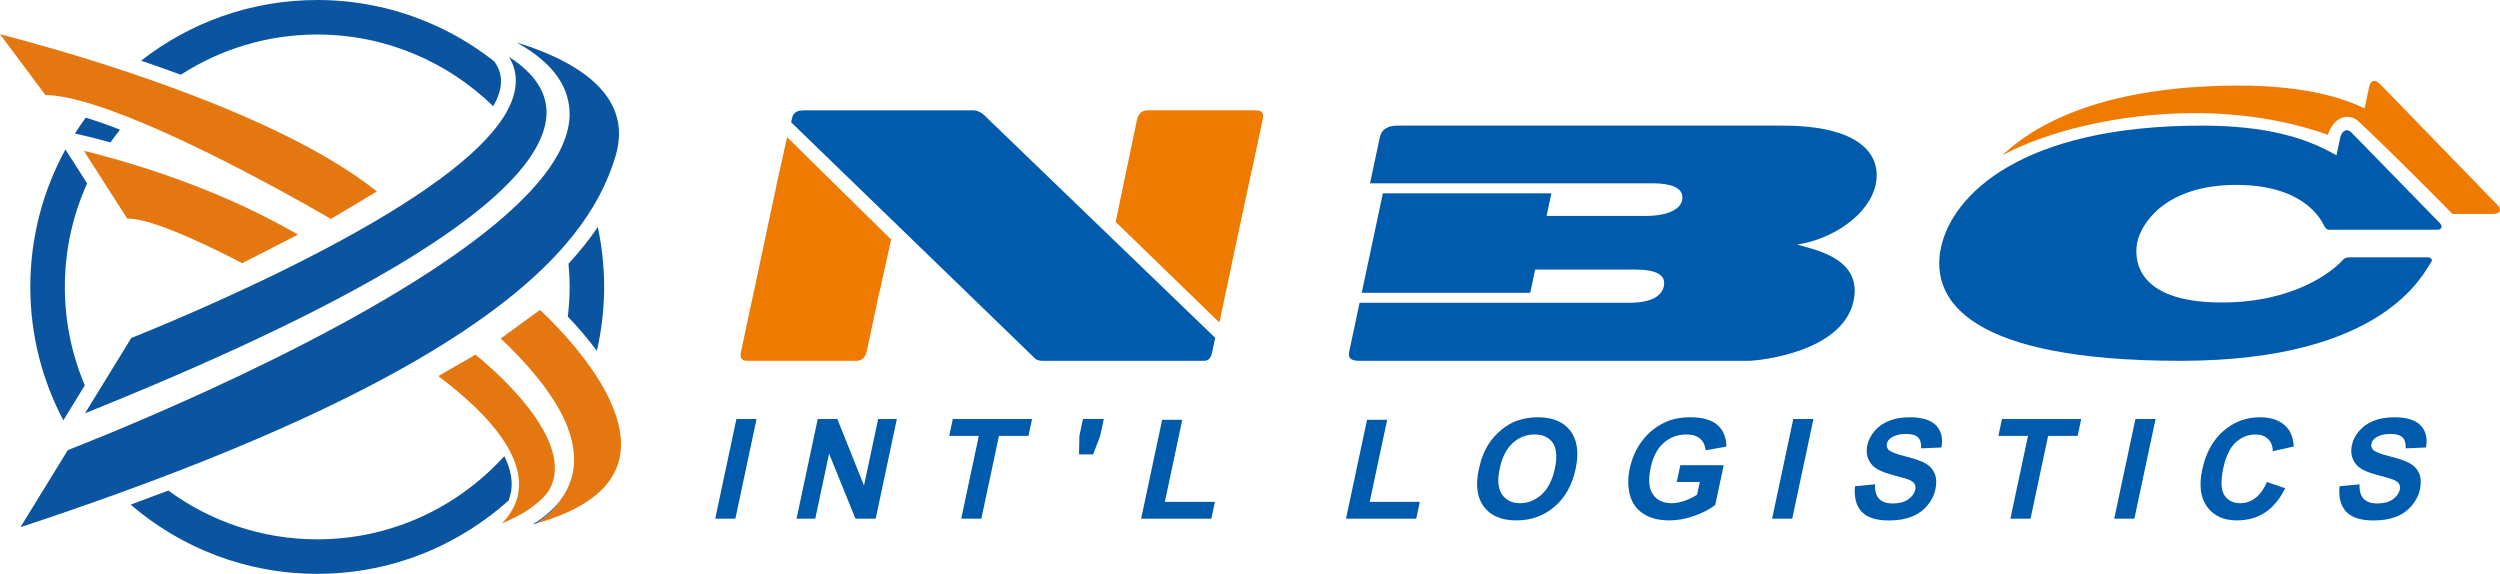 <?xml version="1.0" encoding="utf-8"?>
<!-- Generator: Adobe Illustrator 15.0.0, SVG Export Plug-In . SVG Version: 6.00 Build 0)  -->
<!DOCTYPE svg PUBLIC "-//W3C//DTD SVG 1.1//EN" "http://www.w3.org/Graphics/SVG/1.1/DTD/svg11.dtd">
<svg version="1.1" id="图层_1" xmlns="http://www.w3.org/2000/svg" xmlns:xlink="http://www.w3.org/1999/xlink" x="0px" y="0px"
	 width="349.42px" height="80.205px" viewBox="0 0 349.42 80.205" enable-background="new 0 0 349.42 80.205" xml:space="preserve">
<polygon fill="#005BAC" points="99.966,72.497 102.928,58.559 105.743,58.559 102.781,72.497 "/>
<polygon fill="#005BAC" points="111.333,72.497 114.295,58.559 117.034,58.559 120.76,67.866 122.738,58.559 125.353,58.559 
	122.39,72.497 119.567,72.497 115.878,63.406 113.947,72.497 "/>
<polygon fill="#005BAC" points="134.347,72.497 136.808,60.916 132.672,60.916 133.173,58.559 144.25,58.559 143.748,60.916 
	139.623,60.916 137.161,72.497 "/>
<polygon fill="#005BAC" points="150.818,63.511 150.865,60.917 151.366,58.558 154.276,58.558 153.774,60.917 152.786,63.511 "/>
<polygon fill="#005BAC" points="159.494,72.497 162.432,58.671 165.246,58.671 162.806,70.148 169.806,70.148 169.307,72.497 "/>
<polygon fill="#005BAC" points="188.13,72.497 191.069,58.671 193.882,58.671 191.442,70.148 198.442,70.148 197.944,72.497 "/>
<path fill="#005BAC" d="M206.685,65.612c0.301-1.419,0.767-2.612,1.396-3.575c0.47-0.709,1.037-1.347,1.706-1.911
	c0.667-0.564,1.356-0.983,2.067-1.255c0.946-0.367,1.986-0.55,3.121-0.55c2.055,0,3.563,0.636,4.524,1.911
	c0.961,1.273,1.202,3.045,0.72,5.315c-0.478,2.249-1.465,4.011-2.959,5.281c-1.492,1.269-3.264,1.907-5.312,1.907
	c-2.073,0-3.585-0.634-4.54-1.899C206.452,69.573,206.212,67.831,206.685,65.612 M209.605,65.516
	c-0.338,1.581-0.228,2.775,0.329,3.591c0.556,0.815,1.396,1.222,2.517,1.222c1.122,0,2.129-0.404,3.02-1.212
	c0.891-0.809,1.509-2.02,1.853-3.639c0.339-1.597,0.242-2.788-0.289-3.573c-0.535-0.786-1.381-1.18-2.542-1.18
	c-1.159,0-2.18,0.399-3.058,1.193C210.555,62.714,209.944,63.913,209.605,65.516"/>
<path fill="#005BAC" d="M234.352,67.372l0.5-2.348h6.066l-1.182,5.552c-0.709,0.572-1.67,1.073-2.883,1.507
	c-1.21,0.434-2.389,0.653-3.534,0.653c-1.459,0-2.666-0.307-3.617-0.919c-0.957-0.613-1.585-1.487-1.888-2.623
	c-0.305-1.139-0.313-2.376-0.029-3.715c0.309-1.452,0.888-2.74,1.735-3.867c0.85-1.131,1.922-1.995,3.224-2.597
	c0.992-0.463,2.155-0.694,3.485-0.694c1.729,0,3.006,0.362,3.824,1.088s1.231,1.728,1.238,3.01l-2.907,0.522
	c-0.052-0.684-0.306-1.224-0.763-1.621c-0.457-0.396-1.094-0.594-1.904-0.594c-1.229,0-2.289,0.39-3.181,1.169
	c-0.893,0.779-1.501,1.938-1.826,3.471c-0.354,1.654-0.248,2.895,0.31,3.722c0.559,0.827,1.437,1.242,2.626,1.242
	c0.593,0,1.208-0.116,1.852-0.349c0.638-0.23,1.208-0.511,1.703-0.841l0.377-1.768H234.352z"/>
<polygon fill="#005BAC" points="247.682,72.497 250.646,58.559 253.46,58.559 250.496,72.497 "/>
<path fill="#005BAC" d="M259.269,67.96l2.796-0.265c-0.03,0.919,0.162,1.594,0.574,2.024c0.41,0.431,1.046,0.648,1.901,0.648
	c0.906,0,1.629-0.191,2.172-0.575c0.541-0.384,0.867-0.833,0.975-1.347c0.07-0.33,0.032-0.61-0.11-0.841
	c-0.146-0.23-0.439-0.433-0.885-0.603c-0.306-0.114-1.012-0.317-2.125-0.61c-1.428-0.373-2.389-0.833-2.883-1.378
	c-0.69-0.766-0.92-1.701-0.687-2.804c0.152-0.711,0.492-1.374,1.027-1.993c0.533-0.618,1.215-1.089,2.04-1.412
	c0.826-0.323,1.775-0.484,2.846-0.484c1.75,0,2.985,0.383,3.705,1.149c0.721,0.767,0.97,1.792,0.74,3.073l-2.84,0.123
	c0.032-0.718-0.117-1.233-0.445-1.545c-0.329-0.315-0.891-0.471-1.684-0.471c-0.817,0-1.493,0.167-2.028,0.504
	c-0.343,0.217-0.553,0.504-0.631,0.866c-0.071,0.328,0.01,0.612,0.238,0.846c0.292,0.297,1.09,0.608,2.391,0.932
	c1.298,0.321,2.24,0.656,2.822,1.001c0.584,0.348,0.997,0.818,1.24,1.417c0.244,0.599,0.272,1.339,0.084,2.221
	c-0.169,0.799-0.551,1.545-1.143,2.244c-0.592,0.697-1.33,1.214-2.214,1.555c-0.882,0.339-1.93,0.508-3.139,0.508
	c-1.763,0-3.032-0.406-3.804-1.221C259.434,70.708,259.122,69.521,259.269,67.96"/>
<polygon fill="#005BAC" points="280.988,72.497 283.451,60.916 279.313,60.916 279.814,58.559 290.891,58.559 290.391,60.916 
	286.264,60.916 283.802,72.497 "/>
<polygon fill="#005BAC" points="295.5,72.497 298.464,58.559 301.28,58.559 298.316,72.497 "/>
<path fill="#005BAC" d="M316.846,67.372l2.547,0.866c-0.743,1.52-1.68,2.651-2.808,3.389c-1.131,0.739-2.443,1.109-3.941,1.109
	c-1.85,0-3.237-0.634-4.16-1.899c-0.923-1.263-1.151-2.993-0.686-5.185c0.494-2.322,1.478-4.122,2.948-5.407
	c1.471-1.283,3.182-1.924,5.134-1.924c1.706,0,2.983,0.503,3.833,1.511c0.507,0.598,0.802,1.452,0.883,2.567l-2.929,0.665
	c-0.012-0.721-0.232-1.293-0.666-1.711c-0.436-0.418-1.026-0.627-1.774-0.627c-1.033,0-1.952,0.371-2.753,1.112
	c-0.802,0.742-1.377,1.943-1.73,3.603c-0.376,1.764-0.323,3.018,0.151,3.767c0.474,0.747,1.22,1.122,2.232,1.122
	c0.747,0,1.44-0.237,2.081-0.714C315.851,69.14,316.395,68.393,316.846,67.372"/>
<path fill="#005BAC" d="M326.992,67.96l2.797-0.265c-0.032,0.919,0.16,1.594,0.572,2.024c0.413,0.431,1.048,0.648,1.904,0.648
	c0.903,0,1.626-0.191,2.169-0.575c0.54-0.384,0.867-0.833,0.978-1.347c0.066-0.33,0.032-0.61-0.113-0.841
	c-0.144-0.23-0.439-0.433-0.885-0.603c-0.306-0.114-1.013-0.317-2.122-0.61c-1.432-0.373-2.392-0.833-2.883-1.378
	c-0.694-0.766-0.923-1.701-0.688-2.804c0.15-0.711,0.494-1.374,1.029-1.993c0.53-0.618,1.211-1.089,2.036-1.412
	c0.827-0.323,1.777-0.484,2.849-0.484c1.749,0,2.985,0.383,3.706,1.149c0.721,0.767,0.966,1.792,0.74,3.073l-2.84,0.123
	c0.029-0.718-0.119-1.233-0.448-1.545c-0.329-0.315-0.891-0.471-1.683-0.471c-0.817,0-1.495,0.167-2.026,0.504
	c-0.347,0.217-0.556,0.504-0.631,0.866c-0.071,0.328,0.007,0.612,0.237,0.846c0.29,0.297,1.087,0.608,2.389,0.932
	c1.301,0.321,2.24,0.656,2.825,1.001c0.581,0.348,0.994,0.818,1.239,1.417c0.243,0.599,0.27,1.339,0.084,2.221
	c-0.17,0.799-0.551,1.545-1.142,2.244c-0.595,0.697-1.331,1.214-2.214,1.555c-0.886,0.339-1.93,0.508-3.142,0.508
	c-1.763,0-3.029-0.406-3.802-1.221C327.157,70.708,326.845,69.521,326.992,67.96"/>
<path fill="#EF7A00" d="M349.181,28.775L332.5,11.59c-0.613-0.472-1.167-0.391-1.37,0.564c-0.186,0.878-0.428,2.027-0.639,3.011
	c-4.271-2.115-10.303-3.2-17.523-3.2c-16.814,0-27.328,4.244-33.097,9.736c9.224-5,28.832-8.804,45.486-2.863
	c0.949-2.819,3.188-3.027,4.367-1.794c4.041,3.743,11.677,11.431,13.052,12.856h5.673C349.24,29.9,349.743,29.446,349.181,28.775"/>
<path fill="#005BAC" d="M339.286,35.967c0.414,0,0.822,0.264,0.498,0.701c-1.03,1.36-6.345,13.762-35.012,13.762
	c-29.498,0-35.062-8.415-33.488-15.821c1.565-7.363,11.254-17.05,36.409-17.05c9.104,0,14.632,1.701,18.87,4.155
	c0,0,0.313-1.468,0.523-2.452c0.208-0.988,0.928-1.396,1.565-0.746c0.635,0.654,11.811,12.088,12.343,12.644
	c0.533,0.556,0.153,0.95-0.276,0.95h-14.995c-0.412,0-0.507,0-0.793-0.394c-0.237-0.394-2.311-5.873-12.344-5.873
	c-10.08,0-13.331,5.523-13.856,7.976c-0.409,1.929-0.688,8.46,11.797,8.46c10.032,0,15.421-4.251,16.994-6.005
	c0.24-0.264,0.529-0.307,0.945-0.307H339.286z"/>
<path fill="#EF7A00" d="M110.008,19.17c-0.436,2.054-1.481,6.673-1.481,6.673h0.012l-3.465,16.304h-0.012
	c0,0-1.342,6.311-1.513,7.121c-0.173,0.809,0.196,1.163,0.908,1.163h15.24c0.639,0,1.234-0.338,1.457-1.387
	c0.223-1.05,1.746-8.215,1.746-8.215h0.022l1.629-7.349L110.008,19.17z"/>
<path fill="#EF7A00" d="M170.43,45.075c0.437-2.055,1.633-7.696,1.633-7.696h-0.013l2.926-13.672h0.012c0,0,1.341-6.31,1.514-7.118
	c0.171-0.81-0.197-1.164-0.909-1.164h-15.241c-0.638,0-1.234,0.336-1.456,1.386c-0.223,1.05-2.959,14.206-2.959,14.206
	L170.43,45.075z"/>
<path fill="#005BAC" d="M137.406,15.951c-0.397-0.306-0.859-0.526-1.322-0.526h-23.691c-1.151,0-1.546,0.392-1.716,1.193
	c-0.022,0.101-0.059,0.271-0.102,0.475l34.11,33.031c0.269,0.262,0.768,0.307,1.092,0.307h22.553c0.601,0,0.925-0.438,1.084-1.186
	l0.431-2.026L137.406,15.951z"/>
<path fill="#005BAC" d="M249.181,17.559h-53.92c-1.309,0-2.181,0.56-2.399,1.589c-0.271,1.269-1.347,6.343-1.347,6.343l-0.029,0.133
	h0.981h24.661h14.005c1.896,0,4.382,0.427,3.972,2.366c-0.342,1.606-2.837,2.191-4.939,2.191h-14.006l0.672-3.157h-23.554
	l-2.954,13.896h23.555l0.688-3.244h14.006c2.976,0,4.307,0.789,3.979,2.322c-0.287,1.358-1.674,2.324-4.966,2.324h-11.903h-2.102
	h-23.554l-0.003,0.008c-0.239,1.115-1.152,5.416-1.443,6.791c-0.191,0.899,0.167,1.31,1.432,1.31h54.332
	c1.479,0,13.195-1.186,14.723-8.372c1.333-6.266-6.138-7.231-7.846-7.89c4.76-0.692,10.021-4.075,10.933-8.369
	C263.064,21.513,259.809,17.559,249.181,17.559"/>
<path fill="#0B55A0" d="M16.774,18.125c-1.681-0.658-3.295-1.229-4.789-1.684c-0.529,0.722-1.029,1.462-1.512,2.222
	c0.936,0.206,2.667,0.612,4.968,1.243C15.866,19.298,16.313,18.703,16.774,18.125"/>
<path fill="#0B55A0" d="M9.063,40.105c0-5.159,1.12-10.055,3.117-14.473l-3.034-4.742c-3.127,5.711-4.911,12.256-4.911,19.215
	c0,6.728,1.676,13.072,4.617,18.647l3.004-4.892C10.058,49.628,9.063,44.984,9.063,40.105"/>
<path fill="#0B55A0" d="M79.615,40.105c0,1.4-0.094,2.782-0.252,4.142c1.231,1.291,2.676,2.927,4.063,4.784
	c0.655-2.873,1.014-5.856,1.014-8.926c0-2.873-0.31-5.674-0.885-8.374c-1.094,1.614-2.437,3.327-4.096,5.128
	C79.556,37.924,79.615,39.009,79.615,40.105"/>
<path fill="#E4770F" d="M14.24,21.722c-0.961-0.26-1.812-0.478-2.519-0.646l1.524,2.383l4.542,7.101
	c0.063-0.003,0.126-0.004,0.192-0.004c3.76,0,13.384,4.924,15.87,6.228l7.793-3.989C31.529,26.888,20.456,23.389,14.24,21.722"/>
<path fill="#0B55A0" d="M74.353,21.595c1.374-2.119,1.963-3.973,2.03-5.573c0.014-0.334,0.007-0.66-0.023-0.973
	c-0.279-3.006-2.492-5.344-5.221-7.106c0.579,0.959,0.899,1.978,0.949,3.063c0.002,0.064-0.002,0.126,0,0.186
	c0.031,1.609-0.537,3.33-1.696,5.153c-3.395,5.333-11.858,11.575-25.303,18.639C32.9,41.385,20.496,46.386,18.348,47.239
	l-5.439,8.855l-1.024,1.669c0.53-0.213,1.047-0.424,1.567-0.634C53.445,40.922,69.275,29.424,74.353,21.595"/>
<path fill="#0B55A0" d="M84.962,13.672c-2.524-3.762-7.713-6.188-12.737-7.729c4.726,2.635,7.158,5.782,7.375,9.501
	c0.082,1.393-0.192,2.82-0.751,4.266c-0.614,1.59-1.585,3.211-2.858,4.843C64.712,39.034,30.06,54.452,15.553,60.459
	c-1.911,0.791-3.471,1.42-4.581,1.861c-0.658,0.261-1.17,0.459-1.493,0.585L2.861,73.681c4.838-1.595,9.384-3.169,13.671-4.72
	c1.746-0.632,3.446-1.263,5.104-1.884c33.751-12.712,49.65-23.859,57.459-32.967c1.544-1.798,2.769-3.521,3.756-5.157
	c1.485-2.461,2.429-4.731,3.084-6.804C86.952,18.935,86.633,16.165,84.962,13.672"/>
<path fill="#0B55A0" d="M70.022,11.108c-0.043-0.895-0.369-1.741-0.954-2.538c-1.949-1.534-4.039-2.887-6.251-4.042
	c-0.255-0.132-0.509-0.266-0.765-0.393c-0.821-0.405-1.656-0.78-2.504-1.132h-0.002C54.854,1.073,49.718,0,44.337,0
	C35.062,0,26.52,3.171,19.718,8.479c1.811,0.616,3.671,1.274,5.553,1.969c5.501-3.552,12.044-5.621,19.066-5.621
	c9.56,0,18.236,3.825,24.595,10.02C69.688,13.543,70.08,12.289,70.022,11.108"/>
<path fill="#E4770F" d="M23.148,11.919c-1.813-0.656-3.601-1.274-5.337-1.856C10.205,7.52,3.572,5.707,0,4.785l6.341,8.487
	c1.872,0.035,4.281,0.572,6.984,1.437c1.534,0.491,3.168,1.087,4.852,1.756C29.538,20.986,43.305,28.885,46.25,30.6l6.432-3.84
	C45.229,20.811,33.743,15.747,23.148,11.919"/>
<path fill="#E4770F" d="M72.397,69.16c-0.336,1.599-1.186,2.911-2.259,3.99c2.516-1.016,4.99-2.458,6.516-4.487
	c0.317-0.524,0.554-1.075,0.702-1.654c0.321-1.272,0.224-2.605-0.163-3.953c-0.478-1.676-1.402-3.364-2.528-4.962
	c-2.782-3.968-6.775-7.364-8.206-8.523l-5.19,2.986c4.924,3.728,8.233,7.192,9.934,10.374c1.086,2.021,1.509,3.931,1.268,5.717
	C72.448,68.82,72.433,68.99,72.397,69.16"/>
<path fill="#E4770F" d="M82.742,51.641c-1.224-1.775-2.562-3.403-3.787-4.767c-1.465-1.629-2.762-2.887-3.485-3.557l-5.487,3.994
	c2.704,2.556,4.867,4.985,6.503,7.287c1.262,1.773,2.206,3.468,2.829,5.087c1.041,2.702,1.21,5.183,0.471,7.43
	c-0.339,1.043-0.858,1.975-1.5,2.826c-0.782,1.201-1.905,2.282-3.376,3.239c6.392-1.818,10.237-4.594,11.458-8.307
	C87.759,60.646,85.57,55.75,82.742,51.641"/>
<path fill="#0B55A0" d="M78.286,69.94c-1.022,1.344-2.368,2.458-3.853,3.371c0.164-0.043,0.318-0.089,0.478-0.132
	C76.381,72.223,77.504,71.143,78.286,69.94"/>
<path fill="#0B55A0" d="M70.488,63.753c-0.247,0.278-0.506,0.539-0.762,0.807C63.305,71.225,54.3,75.381,44.338,75.381
	c-7.776,0-14.971-2.537-20.809-6.816c-1.721,0.656-3.479,1.311-5.269,1.967c7.016,6.023,16.126,9.673,26.078,9.673
	c6.189,0,12.055-1.41,17.294-3.925c0.009-0.003,0.017-0.005,0.023-0.007v-0.004c0.89-0.425,1.751-0.894,2.601-1.381
	c2.446-1.407,4.735-3.057,6.823-4.928C71.742,68.295,71.725,66.246,70.488,63.753"/>
</svg>
